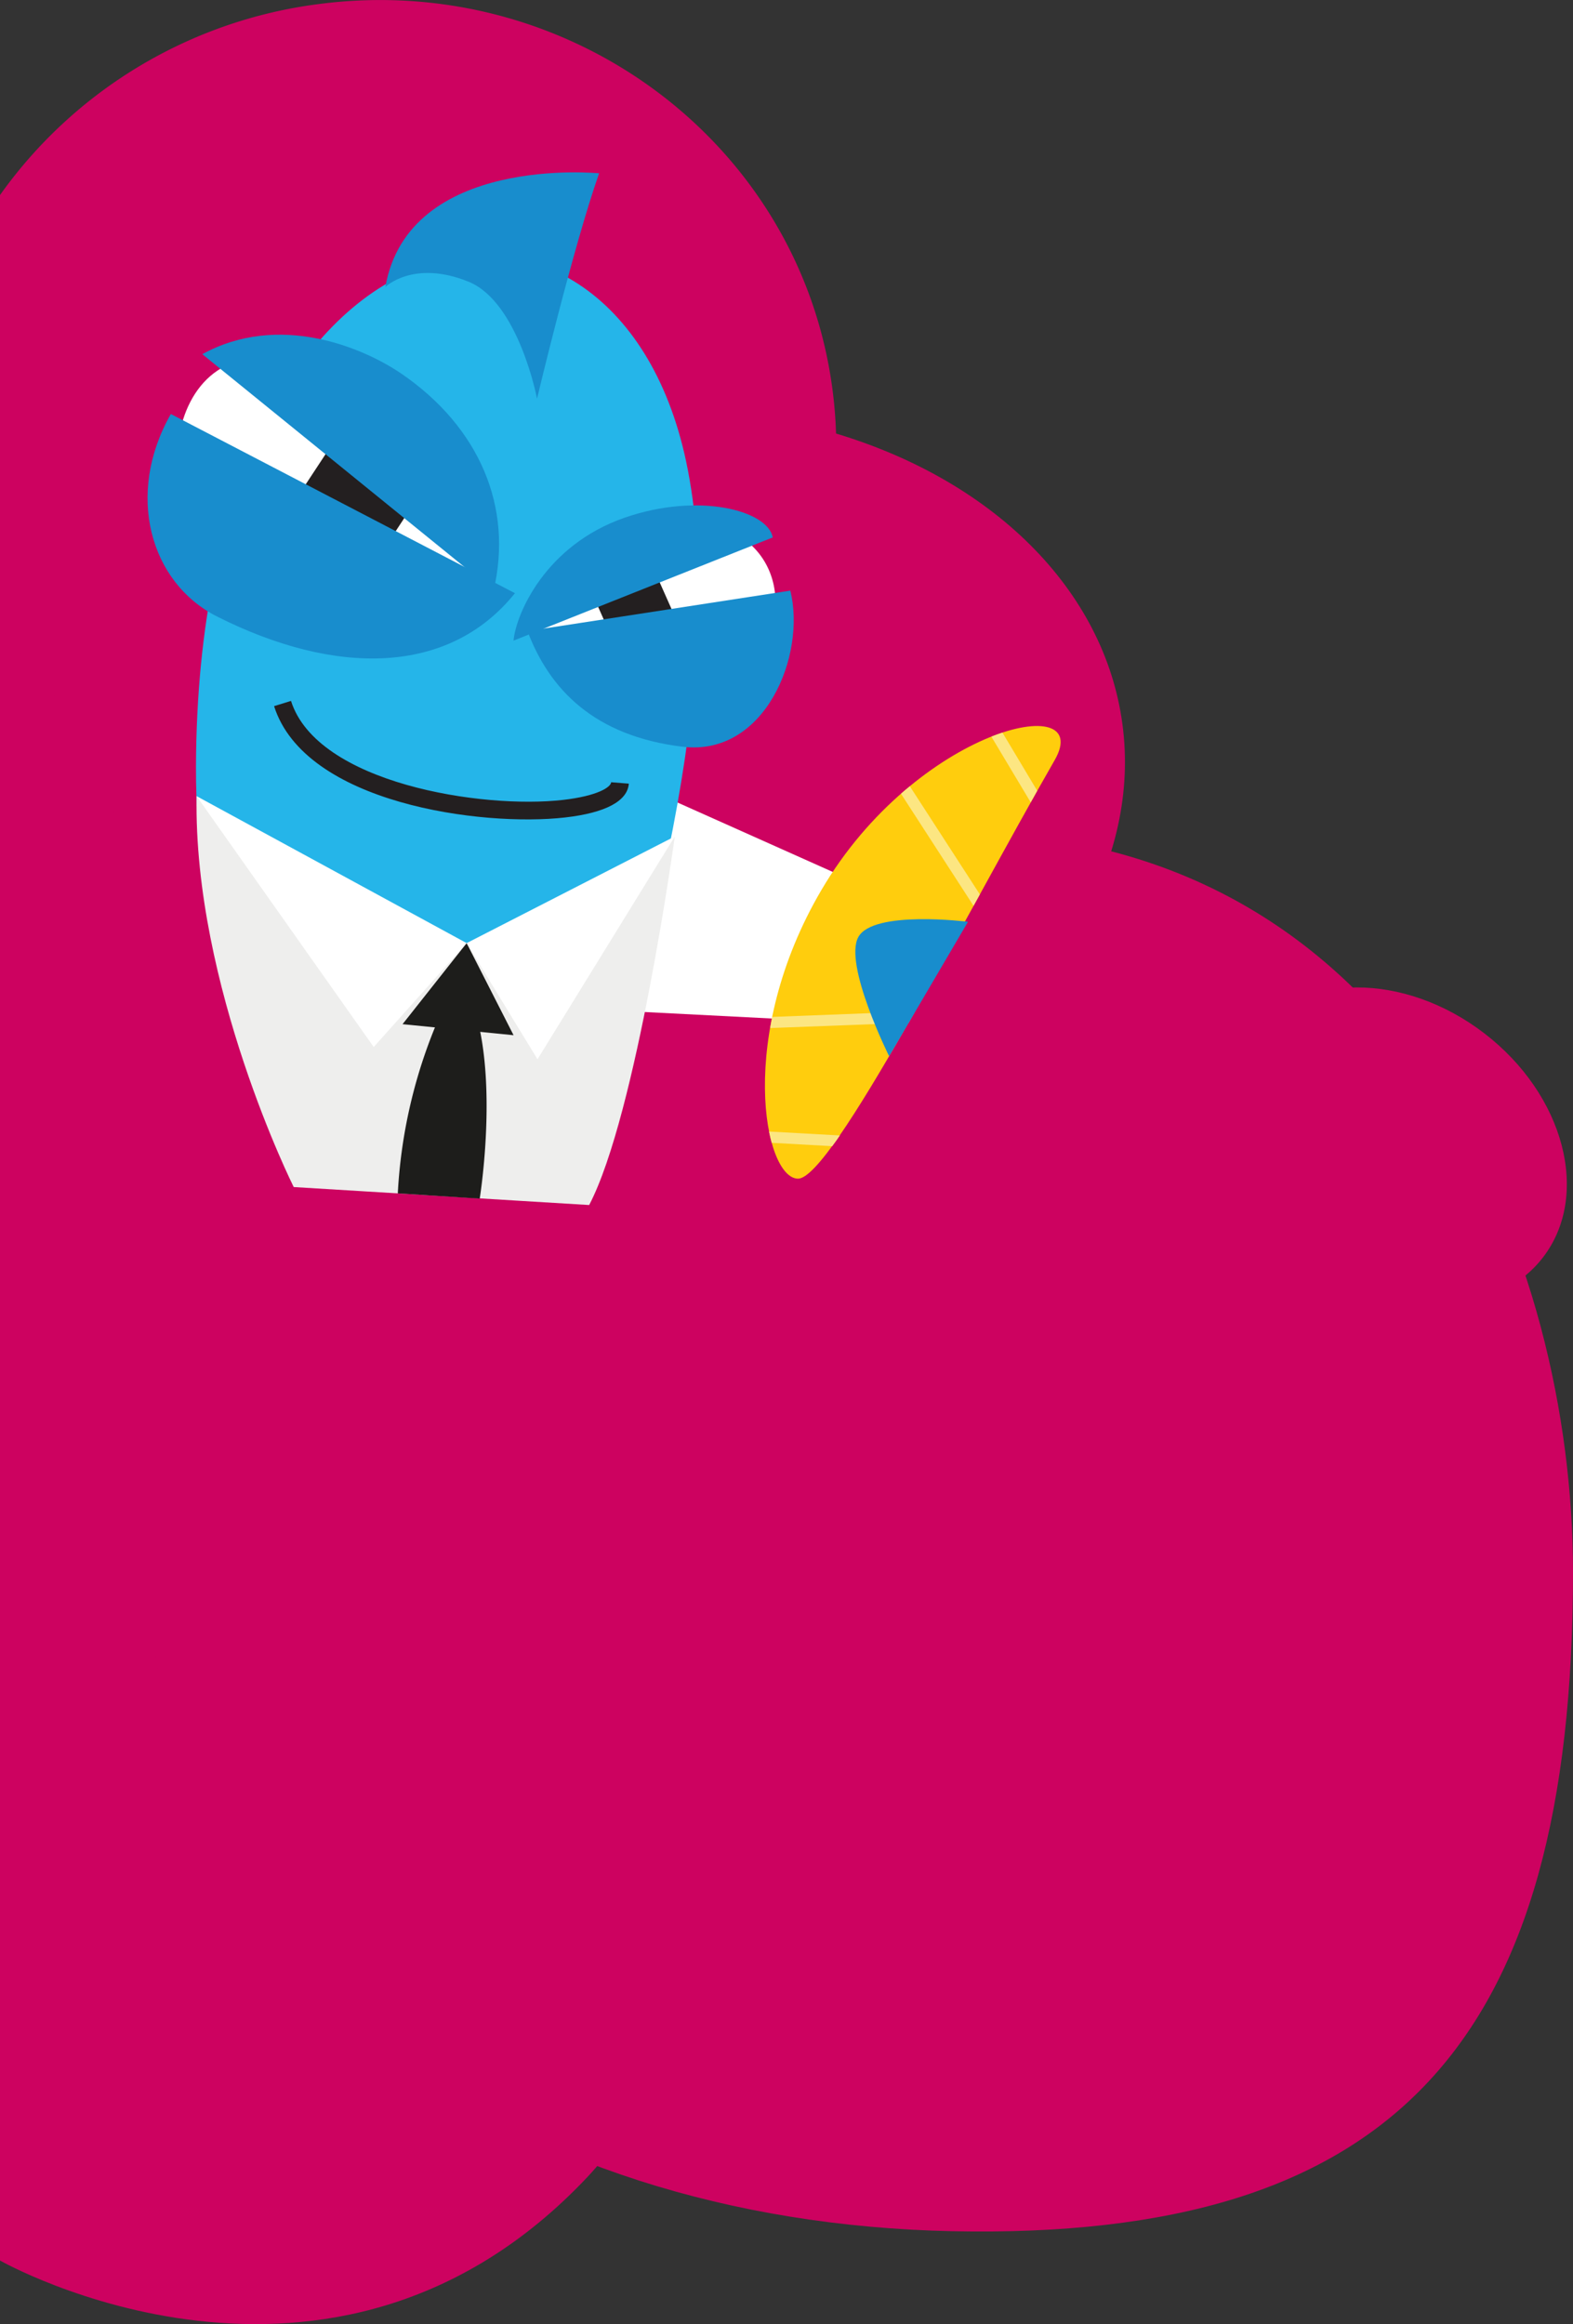 <svg xmlns="http://www.w3.org/2000/svg" viewBox="0 0 301.08 444.66" width="301.08" height="444.66"><rect x="0" y="0" width="301.08" height="444.66" fill="#333333" stroke="none"/><defs><style>.cls-1{fill:#cd0260;}.cls-2{fill:#fff;}.cls-3{fill:#25b5e9;}.cls-4{fill:#188dcd;}.cls-5{fill:#231f20;}.cls-6{fill:#ffcd0d;}.cls-7{fill:#fce682;}.cls-8{fill:#eeeeed;}.cls-9{fill:#1d1d1b;}</style></defs><title>stan-sa-obcanom</title><g id="Layer_2" data-name="Layer 2"><g id="Layer_1-2" data-name="Layer 1"><path class="cls-1" d="M159.33,74.44c-6.21-47-50.28-80-98.42-73.65A88.63,88.63,0,0,0,0,37.32v98.15a88.18,88.18,0,0,0,83.41,35.65C131.55,164.76,165.55,121.47,159.33,74.44Z"/><path class="cls-1" d="M0,120V432.49s63.39,36.05,112.41-15.95C183.27,341.38,0,120,0,120Z"/><ellipse class="cls-1" cx="118.58" cy="151.33" rx="97.12" ry="72.79" transform="translate(-18.8 16.83) rotate(-7.52)"/><path class="cls-1" d="M301.08,300.71c0-59.45-31.2-139.73-115.88-141.5S30.54,219.89,28.88,298.71s68.65,126.4,153.33,128.17S301.08,390.89,301.08,300.71Z"/><path class="cls-2" d="M69.18,116.67"/><polyline class="cls-2" points="121.69 149.97 175.05 173.82 167.56 195.88 112.41 193.06"/><path class="cls-3" d="M131.31,88.21c8,37.49-5.56,92.31-20.9,137.79-1.08,3.19-44.82,2.67-50.9-8.9-13.08-24.92-22.08-39.21-22-70.39C37.89,35.76,117.49,23.53,131.31,88.21Z"/><path class="cls-4" d="M102.79,76.27s6.91-29,11.88-43.11c0,0-36.45-3.65-40.91,21.74,0,0,5.39-5.28,15.93-1C99.28,57.81,102.79,76.27,102.79,76.27Z"/><path class="cls-5" d="M55.7,134.1l-3.24,1c5.91,18.64,39.77,23.12,55.71,21.3,7.71-.88,11.93-3.12,12.19-6.47l-3.38-.27c-.07.94-2.58,2.62-9.2,3.38C92.27,154.83,60.7,149.87,55.7,134.1Z"/><path class="cls-2" d="M148.4,116.43c-1.2,17.58-4.27,16.53-8.53,19.12-10.61,6.47-27.89-6-34.77-12.22s3.54-10.19,16.78-18.77C136.68,95,149.23,104.16,148.4,116.43Z"/><line class="cls-2" x1="119.82" y1="112.51" x2="124.39" y2="122.8"/><rect class="cls-5" x="115.77" y="112.03" width="12.67" height="11.26" transform="translate(-37.25 59.69) rotate(-23.95)"/><path class="cls-4" d="M130.66,142.87c-16.95-2.05-25.5-11-29.7-22.13L151.27,113C154.35,125.37,146.41,144.78,130.66,142.87Z"/><path class="cls-4" d="M119.55,99.05c-15.23,5.29-20.8,18.49-21.26,23.52l49.62-19.75C146.92,97.64,133.7,94.14,119.55,99.05Z"/><path class="cls-2" d="M67.91,75.67C34.66,52.29,26.37,93,40.58,103.29c14,10.08,7,9.66,19.17,17.31s34.49,4.53,34.52-13.28C94.3,98.67,82.3,85.78,67.91,75.67Z"/><line class="cls-2" x1="71.02" y1="91.24" x2="64.41" y2="101.27"/><rect class="cls-5" x="61.7" y="86.6" width="12.02" height="19.31" transform="translate(-49.92 99.9) rotate(-56.65)"/><path class="cls-4" d="M32.7,79.21c-8.75,15.35-4,32.28,8.86,38.75,22.64,11.41,44.37,11.28,57-4.47Z"/><path class="cls-4" d="M38.72,67.76c14.6-8,30.63-1.38,38.15,3.76C91.73,81.71,98.26,97,94.47,113Z"/><path class="cls-6" d="M152.71,225.51c-6.47-.16-11.82-27.43,4.5-55.21,18.24-31.06,52.48-38.5,44.66-24.87C184.63,175.44,159.17,225.66,152.71,225.51Z"/><path class="cls-7" d="M172.45,151.86l13.89,21.45,1.21-2.19-13.4-20.69C173.58,150.89,173,151.37,172.45,151.86Zm26.08-.57-6.66-11.13c-.69.23-1.39.48-2.12.77l7.53,12.58Zm-39.24,68c.47-.64,1-1.33,1.46-2.05l-13.55-.75c.15.77.32,1.48.51,2.16Zm-11.88-22.6,26.49-1,1.24-2.18-27.32,1.05C147.67,195.24,147.53,196,147.41,196.66Z"/><path class="cls-4" d="M185.28,176.36s-18.16-2.3-21,2.93,5.9,22.79,5.9,22.79Z"/><path class="cls-8" d="M37.63,152.32s25.48,21,51.69,28.12c0,0,26.38-5.95,39.84-20.41,0,0-7.29,53.17-16.39,70.52l-56.55-3.44S37,188.68,37.63,152.32Z"/><polygon class="cls-9" points="89.32 180.44 77.05 195.95 98.3 198.06 89.32 180.44"/><path class="cls-9" d="M84.53,193.58a97.43,97.43,0,0,0-8.39,34.74l15.68,1s3.35-20.63-.63-35Z"/><polygon class="cls-2" points="37.63 152.32 71.53 200.32 89.32 180.44 37.63 152.32"/><polygon class="cls-2" points="129.16 160.03 102.88 202.66 89.32 180.44 129.16 160.03"/><ellipse class="cls-1" cx="267.58" cy="219.25" rx="27.14" ry="35.02" transform="translate(-69.29 297.92) rotate(-52.48)"/></g></g></svg>